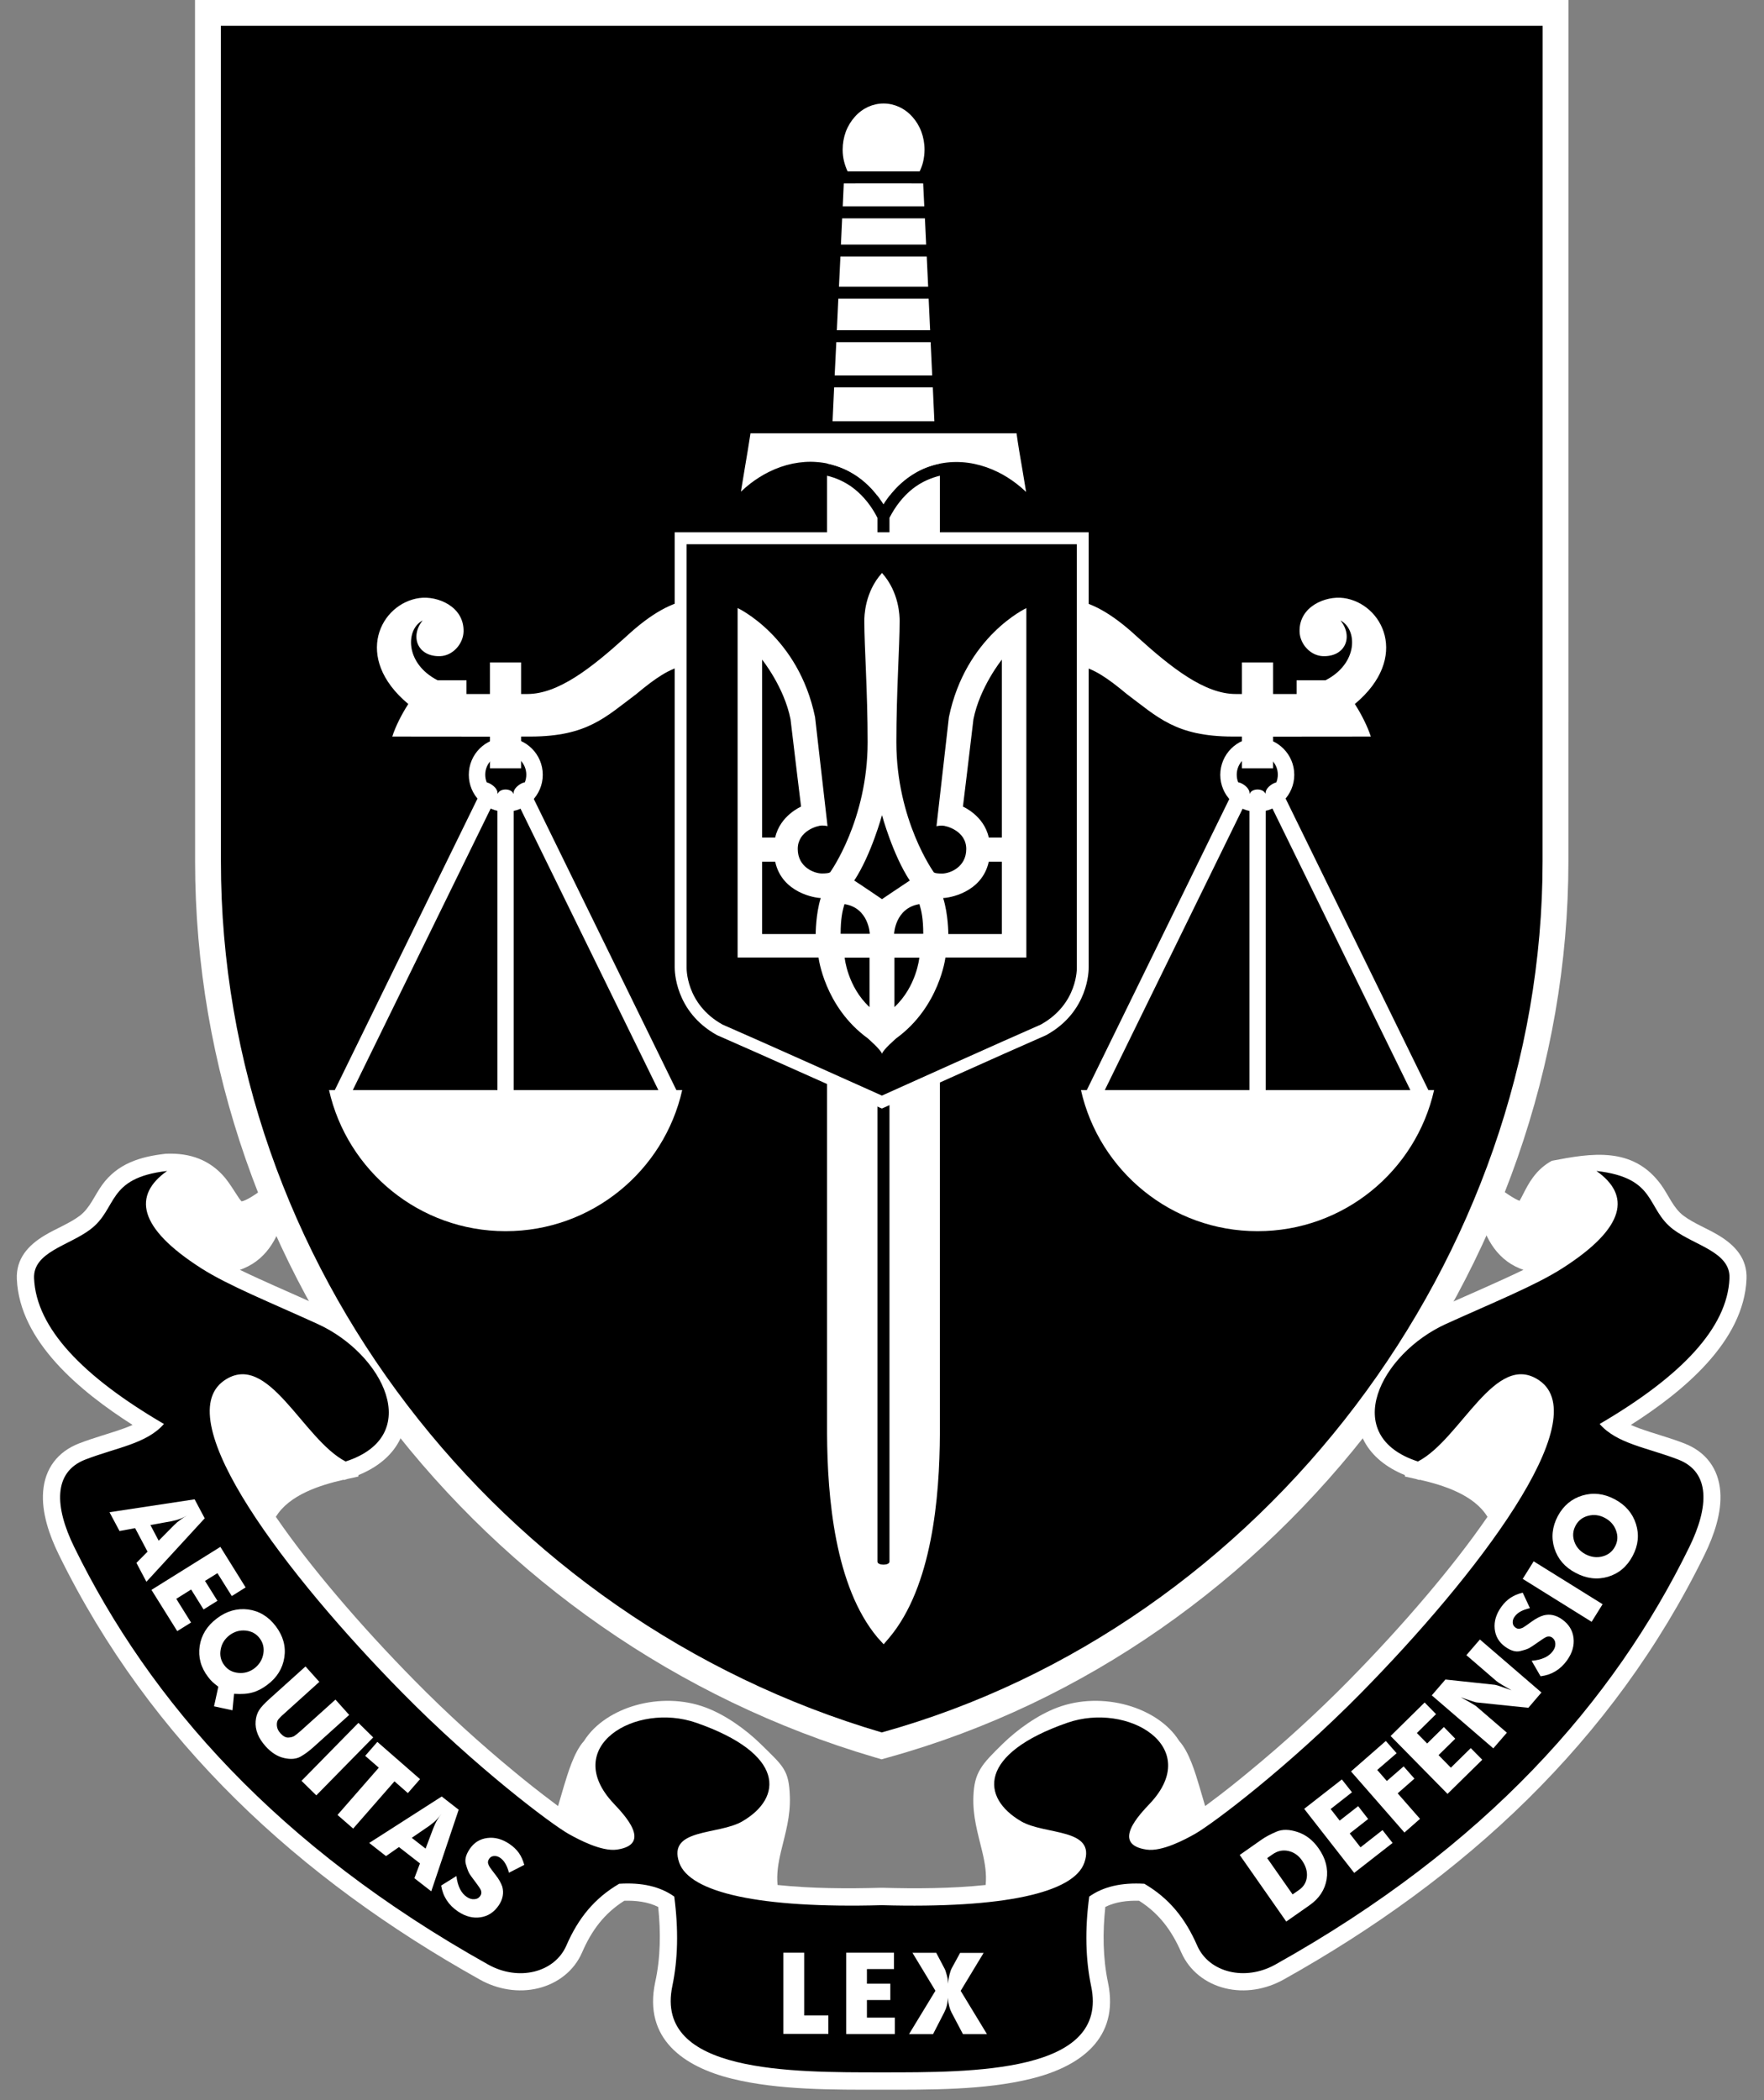 <svg width="42" height="50" viewBox="0 0 42 50" fill="none" xmlns="http://www.w3.org/2000/svg">
<rect x="0" y="0" width="42" height="50" fill="#808080" stroke="none"/>
<g clip-path="url(#clip0_609_53)">
<path d="M15.671 45.4C15.426 45.278 15.138 45.245 14.864 45.253C14.386 45.556 14.087 45.958 13.859 46.484C13.669 46.923 13.279 47.222 12.817 47.336C12.345 47.452 11.843 47.365 11.423 47.129C7.123 44.725 3.582 41.469 1.398 37.008C1.178 36.559 0.987 36.016 1.027 35.51C1.068 34.965 1.373 34.561 1.885 34.364C2.237 34.227 2.599 34.134 2.954 34.006C3.02 33.981 3.088 33.956 3.157 33.925C1.909 33.129 0.465 31.938 0.401 30.452C0.38 29.967 0.672 29.646 1.064 29.412C1.329 29.252 1.655 29.128 1.897 28.946C2.144 28.761 2.253 28.456 2.432 28.21C2.798 27.704 3.335 27.538 3.934 27.47L3.95 27.468H3.967C4.524 27.447 5.003 27.613 5.364 28.048C5.469 28.179 5.552 28.316 5.643 28.454C5.662 28.485 5.718 28.57 5.751 28.602C5.851 28.591 6.081 28.438 6.145 28.39L6.99 27.791L6.785 28.807C6.665 29.399 6.385 29.957 5.799 30.199C5.77 30.212 5.741 30.222 5.712 30.232C5.865 30.307 6.021 30.379 6.172 30.448C6.69 30.684 7.214 30.91 7.732 31.146C8.524 31.507 9.309 32.224 9.576 33.069C9.881 34.029 9.409 34.766 8.536 35.118L8.53 35.154L8.277 35.21L8.192 35.236L8.18 35.23C7.614 35.359 6.885 35.591 6.568 36.113C7.009 36.755 7.498 37.373 8.001 37.968C8.598 38.674 9.226 39.356 9.875 40.015C10.625 40.777 11.425 41.505 12.249 42.184C12.548 42.431 12.85 42.671 13.161 42.903C13.203 42.934 13.246 42.966 13.287 42.999C13.333 42.841 13.379 42.684 13.426 42.526C13.52 42.218 13.669 41.706 13.905 41.449C14.174 41.02 14.651 40.738 15.13 40.601C15.672 40.446 16.276 40.454 16.804 40.653C17.27 40.827 17.753 41.171 18.109 41.519C18.656 42.056 18.785 42.137 18.806 42.773C18.822 43.245 18.704 43.627 18.596 44.076C18.528 44.36 18.489 44.609 18.513 44.878C19.326 44.963 20.171 44.967 20.979 44.944H20.99H21.002C21.812 44.967 22.656 44.963 23.468 44.878C23.493 44.609 23.453 44.36 23.385 44.076C23.277 43.629 23.159 43.245 23.176 42.773C23.196 42.191 23.377 42.004 23.872 41.519C24.228 41.171 24.711 40.827 25.177 40.653C25.708 40.454 26.309 40.446 26.852 40.601C27.33 40.738 27.807 41.018 28.076 41.449C28.312 41.706 28.462 42.215 28.555 42.526C28.603 42.684 28.646 42.841 28.694 42.999C28.737 42.968 28.779 42.934 28.822 42.903C29.133 42.673 29.436 42.431 29.734 42.184C30.561 41.505 31.358 40.777 32.109 40.015C32.757 39.356 33.385 38.674 33.982 37.968C34.485 37.373 34.974 36.755 35.416 36.113C35.099 35.591 34.369 35.359 33.804 35.23L33.791 35.236L33.706 35.21L33.453 35.154L33.447 35.118C32.575 34.766 32.102 34.029 32.407 33.069C32.674 32.224 33.462 31.505 34.251 31.146C34.769 30.91 35.294 30.686 35.812 30.448C35.963 30.379 36.118 30.307 36.272 30.232C36.243 30.222 36.214 30.212 36.184 30.199C35.598 29.959 35.318 29.399 35.198 28.807L34.993 27.791L35.839 28.39C35.899 28.434 36.077 28.554 36.18 28.589C36.209 28.544 36.24 28.477 36.257 28.446C36.332 28.299 36.404 28.158 36.504 28.026C36.632 27.854 36.781 27.727 36.949 27.636C37.886 27.456 38.88 27.284 39.552 28.21C39.73 28.456 39.838 28.759 40.086 28.946C40.331 29.128 40.654 29.25 40.921 29.412C41.313 29.648 41.605 29.967 41.584 30.452C41.52 31.94 40.076 33.131 38.829 33.925C38.897 33.954 38.965 33.981 39.032 34.006C39.386 34.134 39.749 34.227 40.101 34.364C40.613 34.561 40.917 34.965 40.959 35.51C40.998 36.016 40.807 36.559 40.588 37.008C38.406 41.469 34.862 44.725 30.563 47.129C30.14 47.365 29.641 47.452 29.168 47.336C28.706 47.222 28.319 46.923 28.126 46.484C27.896 45.958 27.598 45.556 27.121 45.253C26.848 45.245 26.562 45.278 26.317 45.4C26.253 45.999 26.257 46.611 26.381 47.201C26.659 48.533 25.712 49.205 24.547 49.491C23.439 49.764 22.131 49.752 20.99 49.752C19.848 49.752 18.54 49.764 17.432 49.491C16.267 49.205 15.32 48.533 15.598 47.201C15.729 46.608 15.735 45.999 15.671 45.4Z" fill="white"/>
<path d="M20.82 41.836C11.427 39.074 4.645 30.35 4.645 20.506L4.643 0H37.345L37.343 20.506C37.341 30.216 30.521 39.24 21.16 41.838L20.99 41.886L20.82 41.836Z" fill="white"/>
<path d="M36.728 20.506L36.73 0.615H5.258L5.26 20.506C5.254 30.079 11.866 38.56 20.994 41.246C30.095 38.718 36.732 29.936 36.728 20.506Z" fill="black"/>
<path d="M21.553 11.417C21.458 11.494 21.367 11.579 21.282 11.676C21.246 11.716 21.213 11.757 21.178 11.801V10.777L22.378 10.75V11.034C22.237 11.063 22.1 11.104 21.968 11.162C21.825 11.231 21.684 11.314 21.553 11.417ZM20.892 11.803C20.859 11.759 20.824 11.718 20.791 11.678C20.706 11.583 20.614 11.496 20.519 11.419C20.389 11.316 20.248 11.231 20.103 11.167C19.97 11.109 19.833 11.065 19.692 11.036V10.752L20.892 10.779V11.803ZM19.692 11.326V34.132C19.699 35.645 19.877 37.771 20.892 38.985L21.039 39.147L21.178 38.985C22.193 37.769 22.372 35.645 22.378 34.132V11.326C22.274 11.351 22.173 11.386 22.073 11.43C21.951 11.484 21.835 11.554 21.727 11.639C21.617 11.726 21.516 11.828 21.421 11.948C21.331 12.06 21.251 12.188 21.178 12.327V37.18C21.178 37.275 20.892 37.275 20.892 37.18V12.329C20.82 12.188 20.739 12.062 20.65 11.95C20.554 11.83 20.451 11.726 20.343 11.641C20.235 11.554 20.119 11.486 19.997 11.43C19.9 11.386 19.796 11.351 19.692 11.326Z" fill="white"/>
<path d="M22.013 3.564C22.013 3.413 21.986 3.27 21.938 3.139C21.889 3.005 21.814 2.882 21.723 2.781C21.634 2.681 21.526 2.6 21.406 2.545C21.292 2.493 21.167 2.464 21.037 2.464C20.906 2.464 20.782 2.493 20.668 2.545C20.55 2.6 20.442 2.679 20.353 2.781C20.262 2.882 20.187 3.005 20.137 3.139C20.09 3.27 20.063 3.413 20.063 3.564C20.063 3.663 20.075 3.759 20.098 3.848C20.119 3.929 20.146 4.007 20.181 4.08H21.897C21.932 4.007 21.961 3.929 21.98 3.848C22 3.759 22.013 3.663 22.013 3.564ZM21.704 4.366H20.366C20.453 4.457 20.554 4.532 20.666 4.584C20.78 4.635 20.904 4.664 21.035 4.664C21.165 4.664 21.292 4.635 21.406 4.584C21.518 4.532 21.619 4.457 21.704 4.366Z" fill="white"/>
<path d="M19.86 9.223L19.823 10.029H22.247L22.21 9.223H19.86Z" fill="white"/>
<path d="M19.912 8.146L19.873 8.939H22.195L22.158 8.146H19.912Z" fill="white"/>
<path d="M19.96 7.112L19.925 7.862H22.146L22.111 7.112H19.96Z" fill="white"/>
<path d="M20.01 6.107L19.975 6.826H22.099L22.065 6.107H20.01Z" fill="white"/>
<path d="M20.051 5.199L20.022 5.823H22.051L22.022 5.199H20.051Z" fill="white"/>
<path d="M21.611 4.366H20.09L20.065 4.913H22.007L21.98 4.366H21.611Z" fill="white"/>
<path d="M24.203 10.315H17.869C17.827 10.599 17.779 10.87 17.734 11.142L17.641 11.705C17.715 11.635 17.794 11.569 17.871 11.508C18.012 11.401 18.157 11.31 18.304 11.237C18.49 11.144 18.681 11.078 18.873 11.038C19.068 10.999 19.263 10.984 19.454 11.001C19.646 11.015 19.835 11.059 20.015 11.129C20.192 11.2 20.361 11.297 20.519 11.421C20.631 11.511 20.738 11.614 20.836 11.732C20.906 11.817 20.973 11.909 21.035 12.008C21.097 11.909 21.163 11.817 21.234 11.734C21.333 11.616 21.439 11.513 21.553 11.424C21.71 11.299 21.878 11.202 22.056 11.133C22.237 11.063 22.425 11.02 22.618 11.005C22.809 10.991 23.003 11.003 23.198 11.044C23.391 11.084 23.581 11.15 23.768 11.243C23.915 11.316 24.06 11.407 24.201 11.515C24.28 11.575 24.356 11.641 24.431 11.712L24.346 11.2C24.321 11.053 24.294 10.903 24.267 10.736C24.244 10.591 24.222 10.454 24.203 10.315Z" fill="white"/>
<path d="M9.721 16.761C8.391 15.651 9.064 14.362 9.988 14.238C10.415 14.18 11.051 14.437 11.037 15.035C11.03 15.334 10.776 15.614 10.477 15.622C9.943 15.638 9.754 15.153 10.063 14.772C9.657 14.983 9.636 15.794 10.419 16.196H11.107V16.523H11.522H12.556C13.289 16.523 14.072 15.912 14.901 15.162C16.169 13.985 16.826 14.229 17.556 14.412C17.553 14.969 17.549 15.669 17.547 16.227C16.536 15.56 16.043 15.779 15.152 16.523C14.412 17.076 13.981 17.532 12.636 17.536L11.522 17.538C10.794 17.538 10.067 17.536 9.34 17.536C9.416 17.296 9.563 17.006 9.721 16.761Z" fill="white"/>
<path d="M16.243 25.953C15.81 27.876 14.092 29.312 12.038 29.312C9.985 29.312 8.267 27.876 7.834 25.953H7.971L11.553 18.637C11.574 18.583 11.906 18.751 11.837 18.935L8.4 25.953H11.844V18.943C11.844 18.746 12.231 18.748 12.231 18.941V25.953H15.675L12.237 18.935C12.169 18.751 12.5 18.583 12.521 18.637L16.104 25.953H16.243Z" fill="white"/>
<path d="M12.042 17.955C12.314 17.955 12.531 18.175 12.531 18.444C12.531 18.715 12.312 18.933 12.042 18.933C11.771 18.933 11.553 18.713 11.553 18.444C11.553 18.175 11.771 17.955 12.042 17.955ZM12.042 17.565C11.555 17.565 11.162 17.959 11.162 18.446C11.162 18.931 11.555 19.327 12.042 19.327C12.527 19.327 12.923 18.933 12.923 18.446C12.923 17.959 12.529 17.565 12.042 17.565Z" fill="white"/>
<path d="M12.407 15.771H11.665V18.291H12.407V15.771Z" fill="white"/>
<path d="M32.258 16.761C33.588 15.651 32.913 14.362 31.991 14.238C31.564 14.18 30.928 14.437 30.942 15.035C30.948 15.334 31.203 15.614 31.502 15.622C32.036 15.638 32.225 15.153 31.916 14.772C32.322 14.983 32.343 15.794 31.56 16.196H30.872V16.523H30.455H29.421C28.688 16.523 27.904 15.912 27.076 15.162C25.808 13.985 25.151 14.229 24.423 14.412C24.425 14.969 24.43 15.669 24.432 16.227C25.443 15.56 25.936 15.779 26.827 16.523C27.567 17.076 27.998 17.532 29.343 17.536L30.457 17.538C31.185 17.538 31.912 17.536 32.639 17.536C32.56 17.296 32.416 17.006 32.258 16.761Z" fill="white"/>
<path d="M25.737 25.953C26.17 27.876 27.888 29.312 29.941 29.312C31.995 29.312 33.712 27.876 34.145 25.953H34.009L30.426 18.637C30.405 18.583 30.072 18.751 30.142 18.935L33.58 25.953H30.136V18.943C30.136 18.746 29.748 18.748 29.748 18.941V25.953H26.305L29.742 18.935C29.811 18.751 29.479 18.583 29.458 18.637L25.876 25.953H25.737Z" fill="white"/>
<path d="M29.935 17.955C29.663 17.955 29.446 18.175 29.446 18.444C29.446 18.715 29.666 18.933 29.935 18.933C30.206 18.933 30.424 18.713 30.424 18.444C30.426 18.175 30.206 17.955 29.935 17.955ZM29.935 17.565C30.42 17.565 30.816 17.959 30.816 18.446C30.816 18.931 30.422 19.327 29.935 19.327C29.448 19.327 29.054 18.933 29.054 18.446C29.056 17.959 29.45 17.565 29.935 17.565Z" fill="white"/>
<path d="M30.312 15.771H29.57V18.291H30.312V15.771Z" fill="white"/>
<path d="M20.942 26.368C20.933 26.364 18.055 25.073 17.084 24.65L17.075 24.646L17.071 24.644C16.06 24.084 16.064 23.092 16.064 23.027V12.673H25.921V23.027C25.923 23.092 25.925 24.084 24.914 24.642L24.91 24.644L24.902 24.648C23.946 25.064 21.064 26.364 21.056 26.366L20.998 26.391L20.942 26.368Z" fill="white"/>
<path d="M17.203 24.393C18.095 24.781 20.587 25.899 20.998 26.084C21.406 25.899 23.876 24.789 24.781 24.393C25.67 23.9 25.639 23.034 25.639 23.032V23.027V12.957H16.348V23.027V23.032C16.348 23.034 16.317 23.9 17.203 24.393Z" fill="black"/>
<path d="M21 19.407C21 19.407 21.255 20.348 21.661 20.964C21.509 21.063 21 21.407 21 21.407C21 21.407 20.492 21.061 20.339 20.964C20.745 20.348 21 19.407 21 19.407ZM20.703 22.8V23.977C20.175 23.488 20.111 22.8 20.111 22.8H20.703ZM20.015 22.232C20.015 21.88 20.057 21.685 20.107 21.525C20.687 21.616 20.709 22.232 20.709 22.232H20.015ZM19.541 21.38C19.421 21.768 19.421 22.238 19.421 22.238H18.146V20.516H18.457C18.619 21.264 19.421 21.38 19.541 21.38ZM18.146 15.705C18.146 15.705 18.671 16.357 18.822 17.124C18.905 17.831 19.073 19.204 19.073 19.204C19.073 19.204 18.571 19.418 18.457 19.94H18.146V15.705ZM21.296 22.8H21.889C21.889 22.8 21.824 23.485 21.296 23.977V22.8ZM21.982 22.232H21.288C21.288 22.232 21.311 21.619 21.891 21.525C21.94 21.685 21.982 21.878 21.982 22.232ZM22.456 21.38C22.579 21.38 23.378 21.262 23.542 20.516H23.853V22.238H22.579C22.579 22.238 22.579 21.768 22.456 21.38ZM23.853 15.705V19.94H23.542C23.428 19.416 22.927 19.204 22.927 19.204C22.927 19.204 23.095 17.831 23.177 17.124C23.329 16.357 23.853 15.705 23.853 15.705ZM21 13.641C20.585 14.101 20.579 14.679 20.579 14.785C20.579 15.396 20.658 16.482 20.658 17.669C20.658 19.528 19.767 20.765 19.767 20.765C19.767 20.765 19.752 20.796 19.57 20.796C19.387 20.796 18.994 20.647 18.994 20.212C18.994 19.774 19.477 19.654 19.566 19.654C19.657 19.654 19.703 19.669 19.703 19.669C19.703 19.669 19.611 18.871 19.406 17.072C19.008 15.149 17.562 14.476 17.562 14.476V22.797H19.489C19.489 22.797 19.63 23.97 20.658 24.718C20.658 24.718 20.983 25 21 25.091C21.014 25 21.342 24.718 21.342 24.718C22.369 23.97 22.51 22.797 22.51 22.797H24.437V14.478C24.437 14.478 22.991 15.149 22.593 17.074C22.388 18.873 22.297 19.671 22.297 19.671C22.297 19.671 22.342 19.656 22.433 19.656C22.525 19.656 23.006 19.778 23.006 20.213C23.006 20.649 22.612 20.798 22.429 20.798C22.247 20.798 22.233 20.767 22.233 20.767C22.233 20.767 21.342 19.53 21.342 17.669C21.342 16.482 21.42 15.396 21.42 14.785C21.42 14.679 21.414 14.103 21 13.641Z" fill="white"/>
<path d="M20.998 49.339C18.855 49.339 15.575 49.362 16.008 47.284C16.141 46.648 16.157 45.943 16.054 45.154C15.722 44.915 15.283 44.814 14.742 44.849C14.156 45.193 13.77 45.663 13.484 46.322C13.205 46.961 12.349 47.178 11.623 46.772C6.607 43.966 3.569 40.512 1.766 36.83C1.3 35.877 1.261 35.048 2.032 34.749C2.778 34.462 3.49 34.374 3.903 33.902C1.969 32.771 0.863 31.619 0.811 30.435C0.784 29.81 1.634 29.658 2.144 29.275C2.811 28.778 2.521 28.046 3.979 27.878C3.165 28.454 3.269 29.223 4.794 30.197C5.436 30.607 6.445 31.011 7.562 31.521C9.12 32.23 10.111 34.186 8.229 34.795C7.206 34.267 6.385 32.141 5.337 32.868C3.996 33.798 6.827 37.508 9.583 40.305C11.319 42.068 13.109 43.419 13.538 43.662C13.766 43.79 14.322 44.089 14.692 44.035C15.544 43.908 14.852 43.196 14.612 42.939C13.337 41.586 15.132 40.512 16.578 41.016C18.696 41.753 18.646 42.798 17.674 43.363C17.104 43.695 15.886 43.521 16.172 44.346C16.421 45.058 18.082 45.438 20.996 45.359C23.909 45.44 25.571 45.06 25.818 44.346C26.104 43.519 24.885 43.693 24.315 43.363C23.343 42.798 23.294 41.753 25.412 41.016C26.858 40.512 28.652 41.588 27.378 42.939C27.136 43.196 26.445 43.908 27.297 44.035C27.666 44.091 28.221 43.792 28.451 43.662C28.88 43.419 30.671 42.068 32.407 40.305C35.163 37.505 37.993 33.798 36.653 32.868C35.604 32.141 34.784 34.267 33.76 34.795C31.879 34.186 32.869 32.23 34.427 31.521C35.544 31.014 36.551 30.609 37.196 30.197C38.721 29.223 38.827 28.454 38.01 27.878C39.471 28.044 39.181 28.778 39.846 29.275C40.358 29.656 41.207 29.81 41.178 30.435C41.129 31.616 40.022 32.771 38.087 33.902C38.499 34.374 39.212 34.462 39.958 34.749C40.729 35.048 40.689 35.877 40.223 36.83C38.422 40.512 35.383 43.966 30.366 46.772C29.643 47.176 28.785 46.961 28.505 46.322C28.219 45.666 27.834 45.193 27.247 44.849C26.704 44.816 26.267 44.917 25.934 45.154C25.828 45.943 25.847 46.65 25.979 47.284C26.421 49.362 23.14 49.339 20.998 49.339Z" fill="black"/>
<path d="M18.654 46.49H19.147V47.984H19.723V48.423H18.652V46.49H18.654ZM20.148 46.49H21.285V46.88H20.641V47.228H21.198V47.617H20.641V48.036H21.306V48.426H20.148V46.49ZM22.272 47.396L21.725 46.492H22.291L22.481 46.853C22.494 46.874 22.504 46.898 22.514 46.925C22.523 46.952 22.533 46.986 22.543 47.025C22.554 47.062 22.56 47.097 22.564 47.124C22.568 47.151 22.57 47.187 22.57 47.228C22.578 47.147 22.591 47.075 22.608 47.008C22.624 46.944 22.643 46.892 22.663 46.855L22.86 46.494H23.42L22.873 47.398L23.499 48.428H22.927L22.655 47.912C22.614 47.835 22.583 47.719 22.564 47.564C22.564 47.634 22.558 47.696 22.543 47.75C22.529 47.806 22.508 47.86 22.481 47.912L22.216 48.428H21.644L22.272 47.396Z" fill="white"/>
<path d="M3.581 36.308L4.085 36.217L4.191 36.192C4.236 36.179 4.278 36.167 4.315 36.15C4.352 36.136 4.4 36.111 4.46 36.08C4.406 36.109 4.36 36.136 4.323 36.163C4.286 36.19 4.251 36.217 4.217 36.243L4.139 36.316L3.778 36.681L3.581 36.308ZM3.486 37.659L4.874 36.148L4.634 35.696L2.607 36.003L2.846 36.451L3.217 36.382L3.513 36.942L3.248 37.209L3.486 37.659ZM5.519 37.999L5.848 37.793L5.247 36.828L3.606 37.852L4.22 38.834L4.549 38.629L4.197 38.065L4.551 37.843L4.847 38.318L5.177 38.112L4.881 37.638L5.177 37.454L5.519 37.999ZM6.269 39.377C6.244 39.515 6.174 39.629 6.06 39.718C5.944 39.806 5.813 39.843 5.672 39.828C5.531 39.814 5.421 39.754 5.341 39.646C5.258 39.538 5.229 39.414 5.254 39.273C5.278 39.134 5.349 39.02 5.465 38.931C5.581 38.844 5.709 38.807 5.85 38.821C5.991 38.836 6.103 38.896 6.184 39.006C6.265 39.113 6.294 39.238 6.269 39.377ZM6.77 39.459C6.81 39.196 6.741 38.95 6.567 38.718C6.391 38.486 6.171 38.353 5.908 38.318C5.645 38.285 5.396 38.355 5.164 38.531C4.93 38.707 4.794 38.927 4.754 39.19C4.715 39.453 4.781 39.698 4.955 39.926C4.988 39.969 5.021 40.007 5.053 40.038C5.086 40.069 5.133 40.108 5.198 40.158L5.096 40.624L5.535 40.719L5.573 40.326C5.751 40.338 5.896 40.328 6.012 40.294C6.128 40.263 6.244 40.203 6.362 40.114C6.594 39.942 6.729 39.723 6.77 39.459ZM7.456 41.602L8.314 40.829L7.987 40.464L7.158 41.21C7.089 41.27 7.038 41.312 7.004 41.333C6.969 41.353 6.922 41.366 6.862 41.368C6.801 41.37 6.739 41.335 6.675 41.264C6.623 41.206 6.596 41.146 6.592 41.08C6.588 41.016 6.6 40.966 6.631 40.931C6.663 40.898 6.687 40.868 6.708 40.85C6.729 40.831 6.754 40.81 6.777 40.788L7.603 40.042L7.274 39.675L6.416 40.448C6.296 40.556 6.211 40.647 6.167 40.719C6.122 40.792 6.095 40.877 6.087 40.978C6.078 41.08 6.095 41.181 6.134 41.281C6.174 41.382 6.238 41.48 6.323 41.575C6.457 41.724 6.602 41.818 6.762 41.855C6.92 41.892 7.052 41.88 7.156 41.822C7.261 41.762 7.361 41.687 7.456 41.602ZM7.531 42.744L8.886 41.364L8.534 41.018L7.179 42.398L7.531 42.744ZM9.711 42.69L10.001 42.358L8.985 41.471L8.695 41.803L9.019 42.085L8.036 43.21L8.409 43.535L9.392 42.41L9.711 42.69ZM10.314 43.533L10.133 44.012L9.804 43.755L10.227 43.465L10.312 43.398C10.349 43.37 10.382 43.339 10.407 43.309C10.434 43.28 10.469 43.239 10.511 43.185C10.473 43.233 10.442 43.276 10.419 43.316C10.395 43.355 10.374 43.394 10.357 43.432L10.314 43.533ZM10.268 45.029L10.921 43.086L10.517 42.771L8.791 43.877L9.191 44.19L9.499 43.975L9.999 44.364L9.866 44.716L10.268 45.029ZM12.483 44.399C12.452 44.29 12.409 44.192 12.353 44.113C12.297 44.035 12.22 43.962 12.125 43.898C11.955 43.784 11.781 43.736 11.602 43.759C11.424 43.782 11.286 43.869 11.184 44.02C11.093 44.155 11.062 44.273 11.091 44.379C11.12 44.482 11.147 44.555 11.171 44.598C11.196 44.642 11.246 44.71 11.317 44.803C11.387 44.897 11.433 44.961 11.449 45C11.468 45.05 11.464 45.096 11.437 45.135C11.404 45.185 11.358 45.212 11.296 45.216C11.234 45.222 11.176 45.203 11.116 45.164C10.979 45.073 10.896 44.905 10.867 44.665L10.504 44.891C10.546 45.152 10.68 45.357 10.904 45.508C11.082 45.628 11.261 45.674 11.441 45.647C11.621 45.62 11.766 45.525 11.876 45.361C11.973 45.216 12 45.067 11.959 44.917C11.928 44.828 11.876 44.735 11.799 44.638C11.725 44.54 11.677 44.48 11.661 44.453C11.644 44.428 11.632 44.399 11.621 44.364C11.613 44.329 11.621 44.294 11.646 44.254C11.673 44.215 11.71 44.192 11.76 44.188C11.81 44.184 11.86 44.198 11.907 44.23C12.002 44.294 12.073 44.412 12.118 44.586L12.483 44.399Z" fill="white"/>
<path d="M31.116 44.685C31.102 44.816 31.04 44.92 30.926 44.998L30.776 45.102L30.171 44.238L30.304 44.145C30.418 44.066 30.542 44.039 30.675 44.068C30.808 44.097 30.917 44.174 31.002 44.296C31.091 44.426 31.129 44.555 31.116 44.685ZM30.899 43.618C30.702 43.552 30.534 43.548 30.393 43.608C30.252 43.668 30.134 43.73 30.037 43.798L29.517 44.163L30.625 45.748L31.178 45.361C31.41 45.199 31.545 44.992 31.587 44.741C31.626 44.491 31.564 44.244 31.394 44.004C31.261 43.813 31.096 43.685 30.899 43.618ZM32.19 42.671L31.949 42.365L31.052 43.065L32.243 44.59L33.157 43.877L32.917 43.571L32.393 43.981L32.136 43.651L32.575 43.307L32.337 43.001L31.897 43.345L31.682 43.069L32.19 42.671ZM33.253 41.741L32.996 41.449L32.167 42.174L33.439 43.629L33.81 43.303L33.278 42.696L33.677 42.346L33.42 42.054L33.02 42.402L32.791 42.139L33.253 41.741ZM34.191 40.81L33.92 40.533L33.11 41.331L34.465 42.709L35.292 41.896L35.018 41.619L34.544 42.085L34.251 41.786L34.649 41.395L34.378 41.117L33.98 41.509L33.735 41.26L34.191 40.81ZM36.701 40.295L35.236 39.033L34.914 39.406L35.627 40.021C35.654 40.044 35.702 40.077 35.77 40.116C35.839 40.158 35.911 40.199 35.99 40.243C35.928 40.22 35.855 40.195 35.766 40.164C35.679 40.133 35.621 40.116 35.596 40.112L34.415 39.986L34.09 40.363L35.555 41.625L35.878 41.252L35.14 40.616C35.134 40.61 35.066 40.57 34.939 40.496L34.836 40.44L34.782 40.407C34.807 40.417 34.836 40.429 34.865 40.438C34.894 40.448 34.925 40.458 34.958 40.471C34.991 40.481 35.031 40.496 35.078 40.51C35.126 40.527 35.157 40.533 35.173 40.533L36.39 40.659L36.701 40.295ZM36.255 37.918C36.143 37.945 36.046 37.986 35.965 38.04C35.884 38.094 35.81 38.166 35.743 38.26C35.623 38.428 35.571 38.6 35.588 38.778C35.606 38.956 35.687 39.097 35.837 39.205C35.969 39.3 36.087 39.335 36.191 39.31C36.294 39.285 36.369 39.261 36.413 39.236C36.456 39.211 36.527 39.165 36.622 39.097C36.717 39.029 36.783 38.987 36.823 38.97C36.875 38.954 36.918 38.96 36.956 38.987C37.003 39.022 37.03 39.07 37.032 39.13C37.036 39.192 37.016 39.25 36.974 39.308C36.879 39.441 36.709 39.52 36.467 39.54L36.68 39.909C36.943 39.876 37.152 39.75 37.31 39.53C37.434 39.356 37.486 39.178 37.465 38.997C37.444 38.817 37.353 38.668 37.192 38.554C37.049 38.453 36.904 38.419 36.752 38.459C36.661 38.486 36.568 38.535 36.467 38.608C36.367 38.68 36.305 38.724 36.278 38.74C36.253 38.757 36.222 38.767 36.187 38.776C36.151 38.784 36.116 38.774 36.079 38.747C36.04 38.718 36.019 38.68 36.017 38.631C36.015 38.581 36.029 38.533 36.065 38.486C36.131 38.392 36.253 38.326 36.427 38.287L36.255 37.918ZM38.157 38.193L36.516 37.172L36.255 37.59L37.896 38.612L38.157 38.193ZM38.454 36.818C38.389 36.942 38.288 37.021 38.151 37.056C38.016 37.091 37.882 37.072 37.751 37.004C37.619 36.934 37.529 36.832 37.484 36.702C37.438 36.569 37.449 36.443 37.515 36.32C37.579 36.2 37.679 36.123 37.813 36.088C37.948 36.053 38.083 36.069 38.211 36.138C38.342 36.208 38.431 36.308 38.478 36.44C38.526 36.571 38.518 36.697 38.454 36.818ZM38.951 36.281C38.87 36.026 38.7 35.829 38.445 35.694C38.188 35.558 37.934 35.529 37.677 35.605C37.42 35.682 37.225 35.846 37.09 36.096C36.956 36.351 36.929 36.606 37.009 36.861C37.09 37.116 37.258 37.313 37.515 37.447C37.774 37.584 38.031 37.615 38.288 37.539C38.543 37.462 38.74 37.296 38.874 37.041C39.007 36.788 39.032 36.536 38.951 36.281Z" fill="white"/>
</g>
<defs>
<clipPath id="clip0_609_53">
<rect width="42" height="50" fill="white"/>
</clipPath>
</defs>
</svg>
